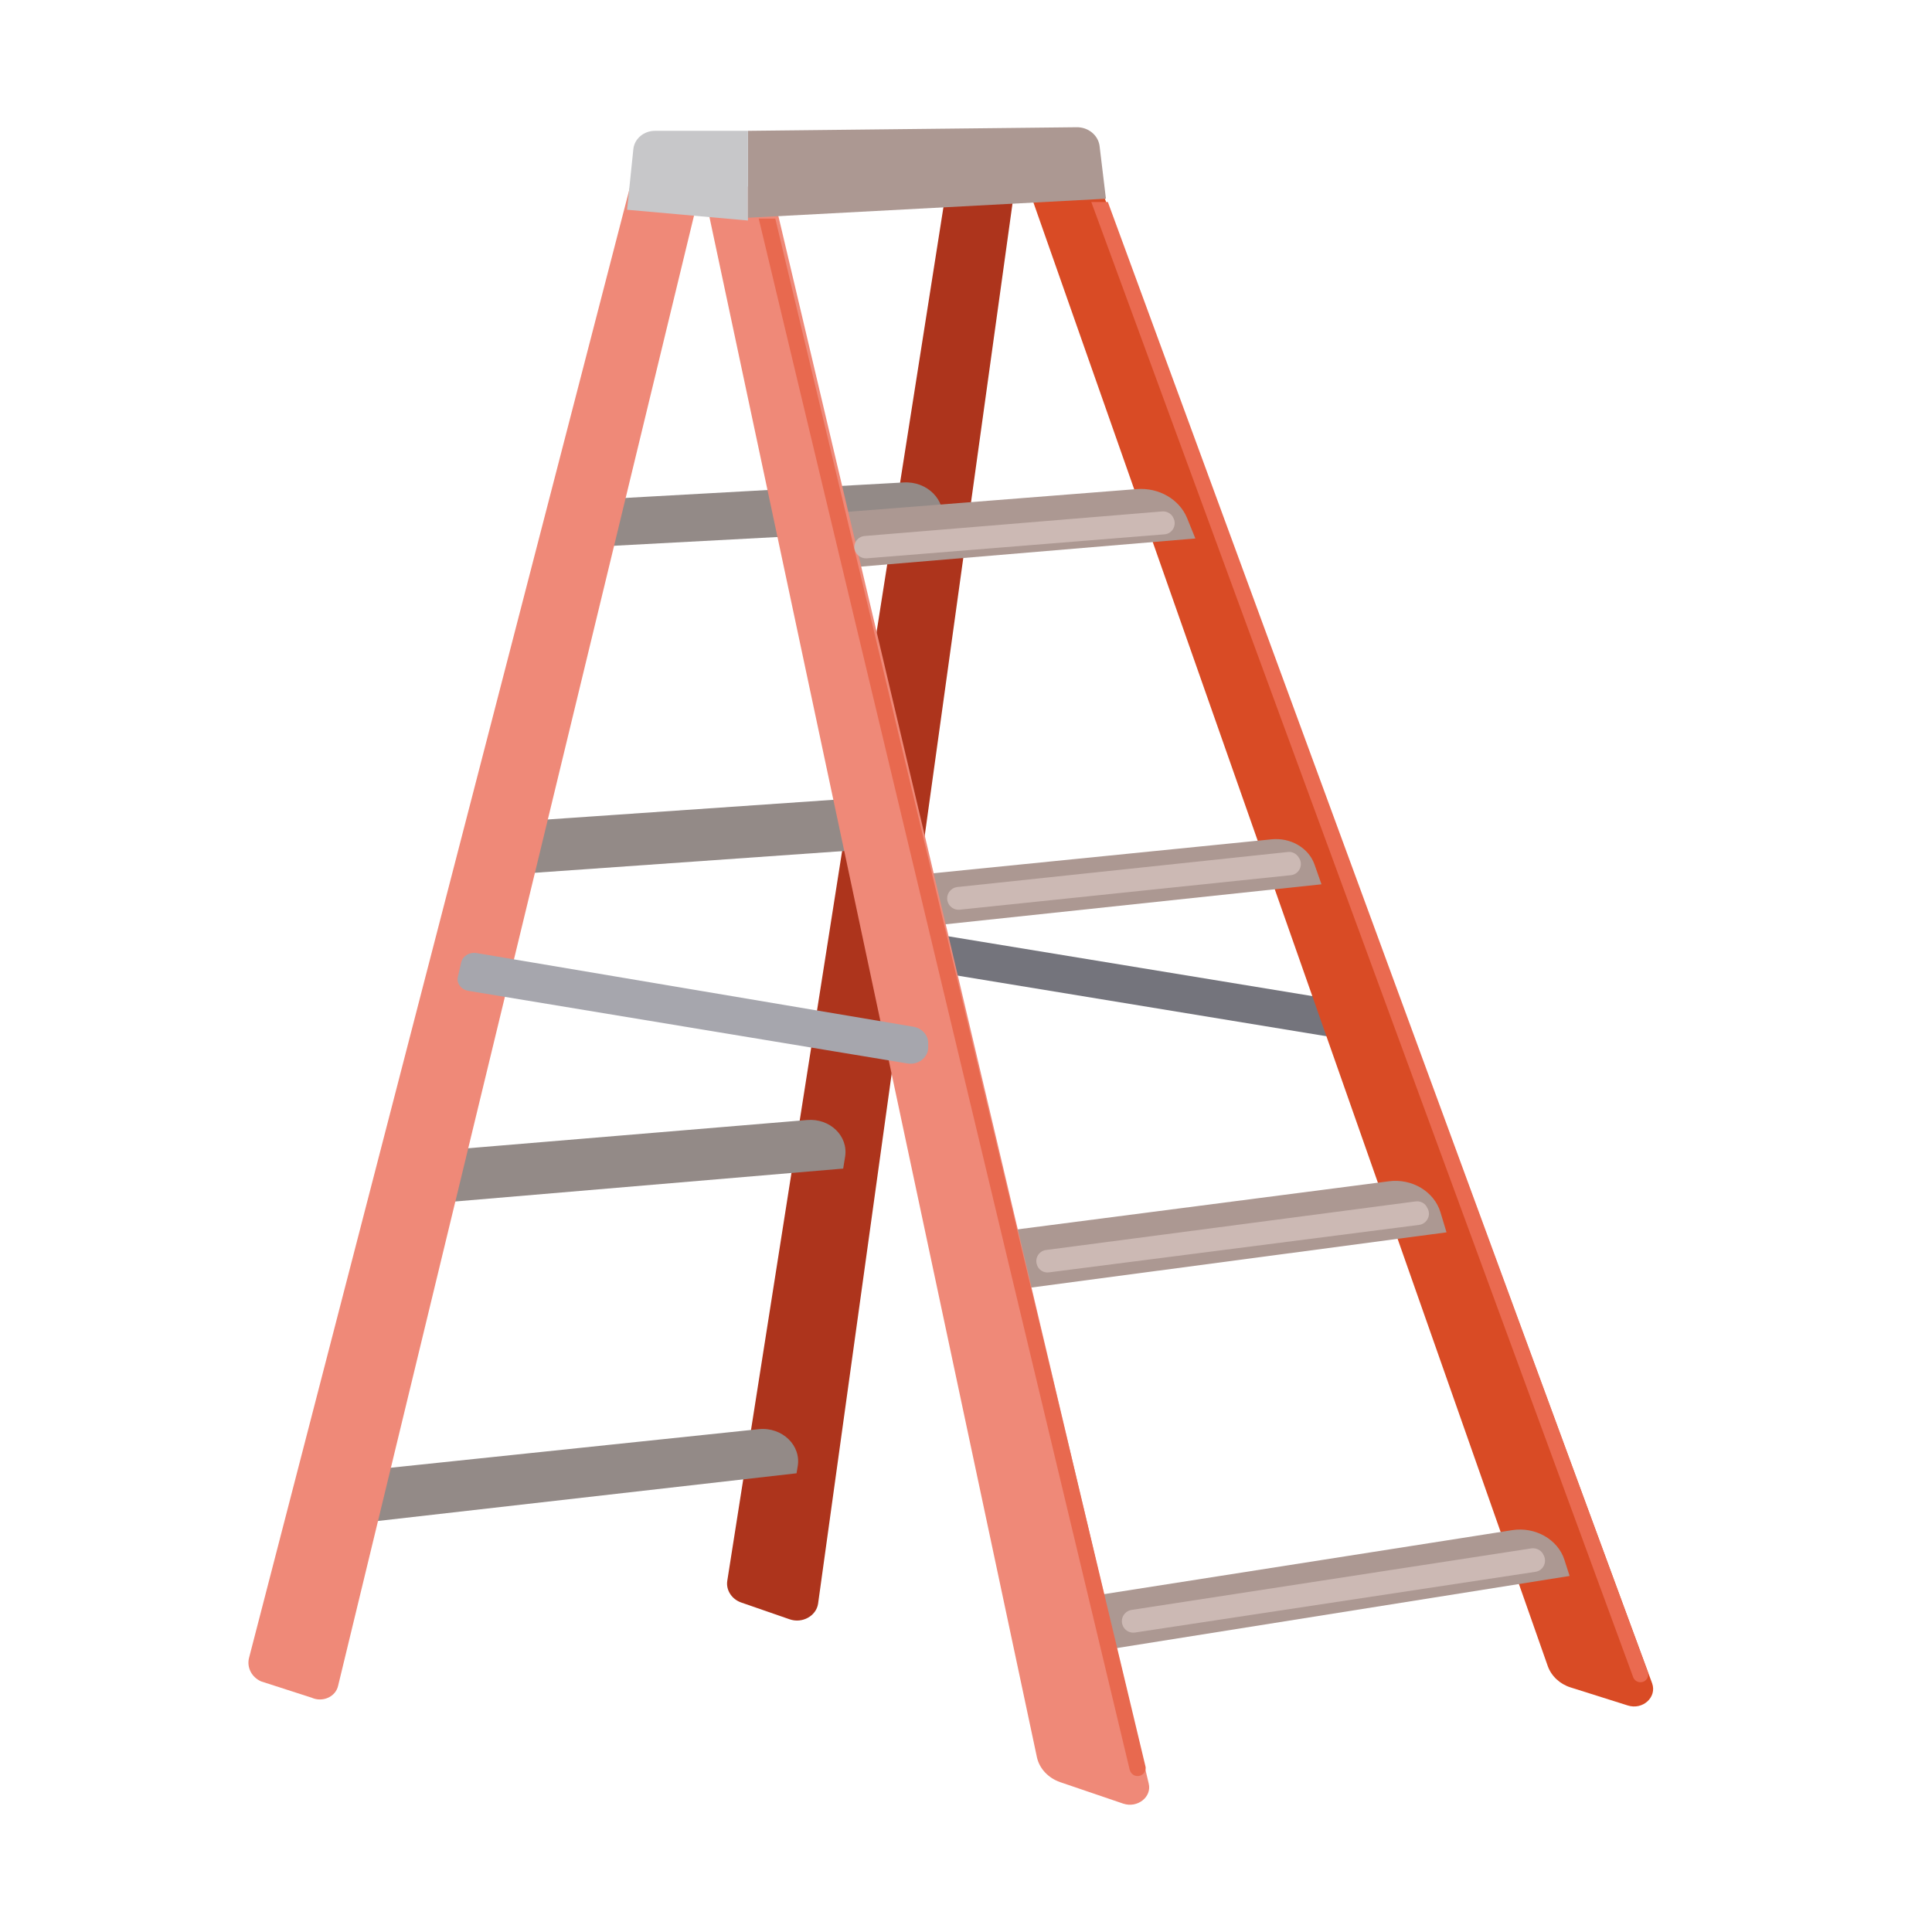 <?xml version="1.0" encoding="utf-8"?>
<!-- Generator: Adobe Illustrator 21.1.0, SVG Export Plug-In . SVG Version: 6.00 Build 0)  -->
<svg version="1.1" id="Layer_1" xmlns="http://www.w3.org/2000/svg" xmlns:xlink="http://www.w3.org/1999/xlink" x="0px" y="0px"
	 viewBox="0 0 700 700" style="enable-background:new 0 0 700 700;" xml:space="preserve">
<style type="text/css">
	.st0{fill:#74747C;}
	.st1{fill:#D94B25;}
	.st2{fill:#AD341C;}
	.st3{fill:#938A87;}
	.st4{fill:#AC9892;}
	.st5{fill:#EF8978;}
	.st6{fill:#C7C7C9;}
	.st7{fill:#A6A6AD;}
	.st8{fill:#E8694F;}
	.st9{fill:#EA6A50;}
	.st10{fill:#CCB9B4;}
</style>
<g id="Layer_2">
	<g>
		<polygon class="st0" points="494.3,377.7 330.6,350.8 330.6,337.1 494.3,364 		"/>
		<path class="st1" d="M372.4,67.6h26.3l199.9,542.3c1.8,5-3.4,9.8-8.9,8l-20.6-6.5c-3.9-1.2-7-4.1-8.3-7.7L372.4,67.6z"/>
		<path class="st2" d="M367.7,67.6H343l-79.5,505.2c-0.5,3.3,1.6,6.6,5,7.8l17.6,6.1c4.6,1.6,9.6-1.2,10.3-5.6L367.7,67.6z"/>
		<path class="st3" d="M208.2,198.5l132.8-7.1l0.4-2.5c1.4-7.7-5.4-14.6-14-14.1l-111.5,6.2L208.2,198.5z"/>
		<line class="st4" x1="208.2" y1="163.9" x2="208.2" y2="182.9"/>
		<polygon class="st3" points="187,316.7 327.6,306.8 330.7,287.8 187,297.7 		"/>
		<path class="st3" d="M155.7,436.1l149.8-12.7l0.7-4.3c1.2-7.5-5.5-14-13.8-13.3l-136.8,11.4V436.1z"/>
		<path class="st3" d="M134.1,551.4l154.5-17.6l0.4-2.4c1.4-7.7-5.6-14.4-14-13.6l-139.3,14.6L134.1,551.4z"/>
		<path class="st4" d="M391,599.3L568.7,571l-1.9-5.9c-2.4-7.4-10.6-12-18.9-10.7L391,579V599.3z"/>
		<path class="st4" d="M354.1,469.1l170-22.6l-2.2-7.3c-2.3-7.5-10.3-12.3-18.7-11.2l-149,19.3V469.1z"/>
		<path class="st4" d="M332.1,336l146.7-15.6l-2.5-7.1c-2.1-6.1-8.7-9.9-15.6-9.2L332.1,317V336z"/>
		<path class="st4" d="M298.8,206.4l134.3-11.3l-3-7.4c-2.8-6.8-10.2-11.1-18.2-10.5l-113.1,8.9V206.4z"/>
		<path class="st5" d="M254,67.6h-25.7L90.2,600.8c-0.8,3.4,1,6.9,4.4,8.4l18.3,5.9c4,1.8,8.7-0.3,9.6-4.3L254,67.6z"/>
		<path class="st5" d="M254.7,67.6h24.8l136.7,578.6c1.2,4.9-4.1,9-9.2,7.3l-22.9-7.8c-4.3-1.5-7.5-4.9-8.4-9L254.7,67.6z"/>
		<path class="st4" d="M271,78.9L400.7,72l-2.3-19.1c-0.5-3.9-4.1-6.9-8.4-6.8l-119,1.3V78.9z"/>
		<path class="st6" d="M271,79.9L227.2,76l2.3-22.2c0.5-3.6,3.8-6.4,7.8-6.4H271V79.9z"/>
		<path class="st7" d="M328.7,385.3l-159-26.3c-2.6-0.4-4.4-2.8-3.8-5.1l1.2-5.2c0.5-2.3,3-3.8,5.5-3.4L330.9,372
			c3.1,0.5,5.4,3,5.4,5.9v1.7C336.3,383.2,332.6,386,328.7,385.3z"/>
	</g>
	<path class="st8" d="M412.2,643.5L412.2,643.5c-1.4,0-2.5-0.9-2.9-2.3L274.9,79.2h6l134.1,560.7
		C415.5,641.7,414.1,643.5,412.2,643.5z"/>
	<path class="st9" d="M594.4,609.5L594.4,609.5c-1.2,0-2.3-0.7-2.7-1.9L395.4,73.2h6l195.6,532.5
		C597.7,607.5,596.4,609.5,594.4,609.5z"/>
	<path class="st10" d="M406.6,588.4L406.6,588.4c0.5,2.1,2.5,3.4,4.6,3.1l145.1-22c2.9-0.4,4.4-3.7,2.9-6.2l-0.2-0.4
		c-0.9-1.4-2.5-2.1-4.1-1.9L410,583.3C407.6,583.7,406,586,406.6,588.4z"/>
	<path class="st10" d="M375.6,457.9L375.6,457.9c0.5,2.1,2.4,3.4,4.5,3.1l134.1-17.2c2.9-0.4,4.5-3.7,2.9-6.2l-0.2-0.4
		c-0.8-1.4-2.4-2.1-4-1.9L379,452.9C376.6,453.2,375,455.6,375.6,457.9z"/>
	<path class="st10" d="M343.3,326.5L343.3,326.5c0.5,2,2.4,3.3,4.4,3.1l120-12.5c3-0.3,4.6-3.7,3-6.2l-0.2-0.3
		c-0.8-1.3-2.3-2.1-3.9-1.9l-119.8,12.7C344.4,321.7,342.7,324.1,343.3,326.5z"/>
	<path class="st10" d="M309.7,199.2L309.7,199.2c0.5,1.9,2.3,3.2,4.3,3.1l107.9-8.7c3-0.2,4.7-3.6,3.1-6.2l-0.1-0.2
		c-0.8-1.3-2.3-2-3.8-1.9l-107.8,8.9C310.8,194.4,309,196.8,309.7,199.2z"/>
</g>
</svg>
